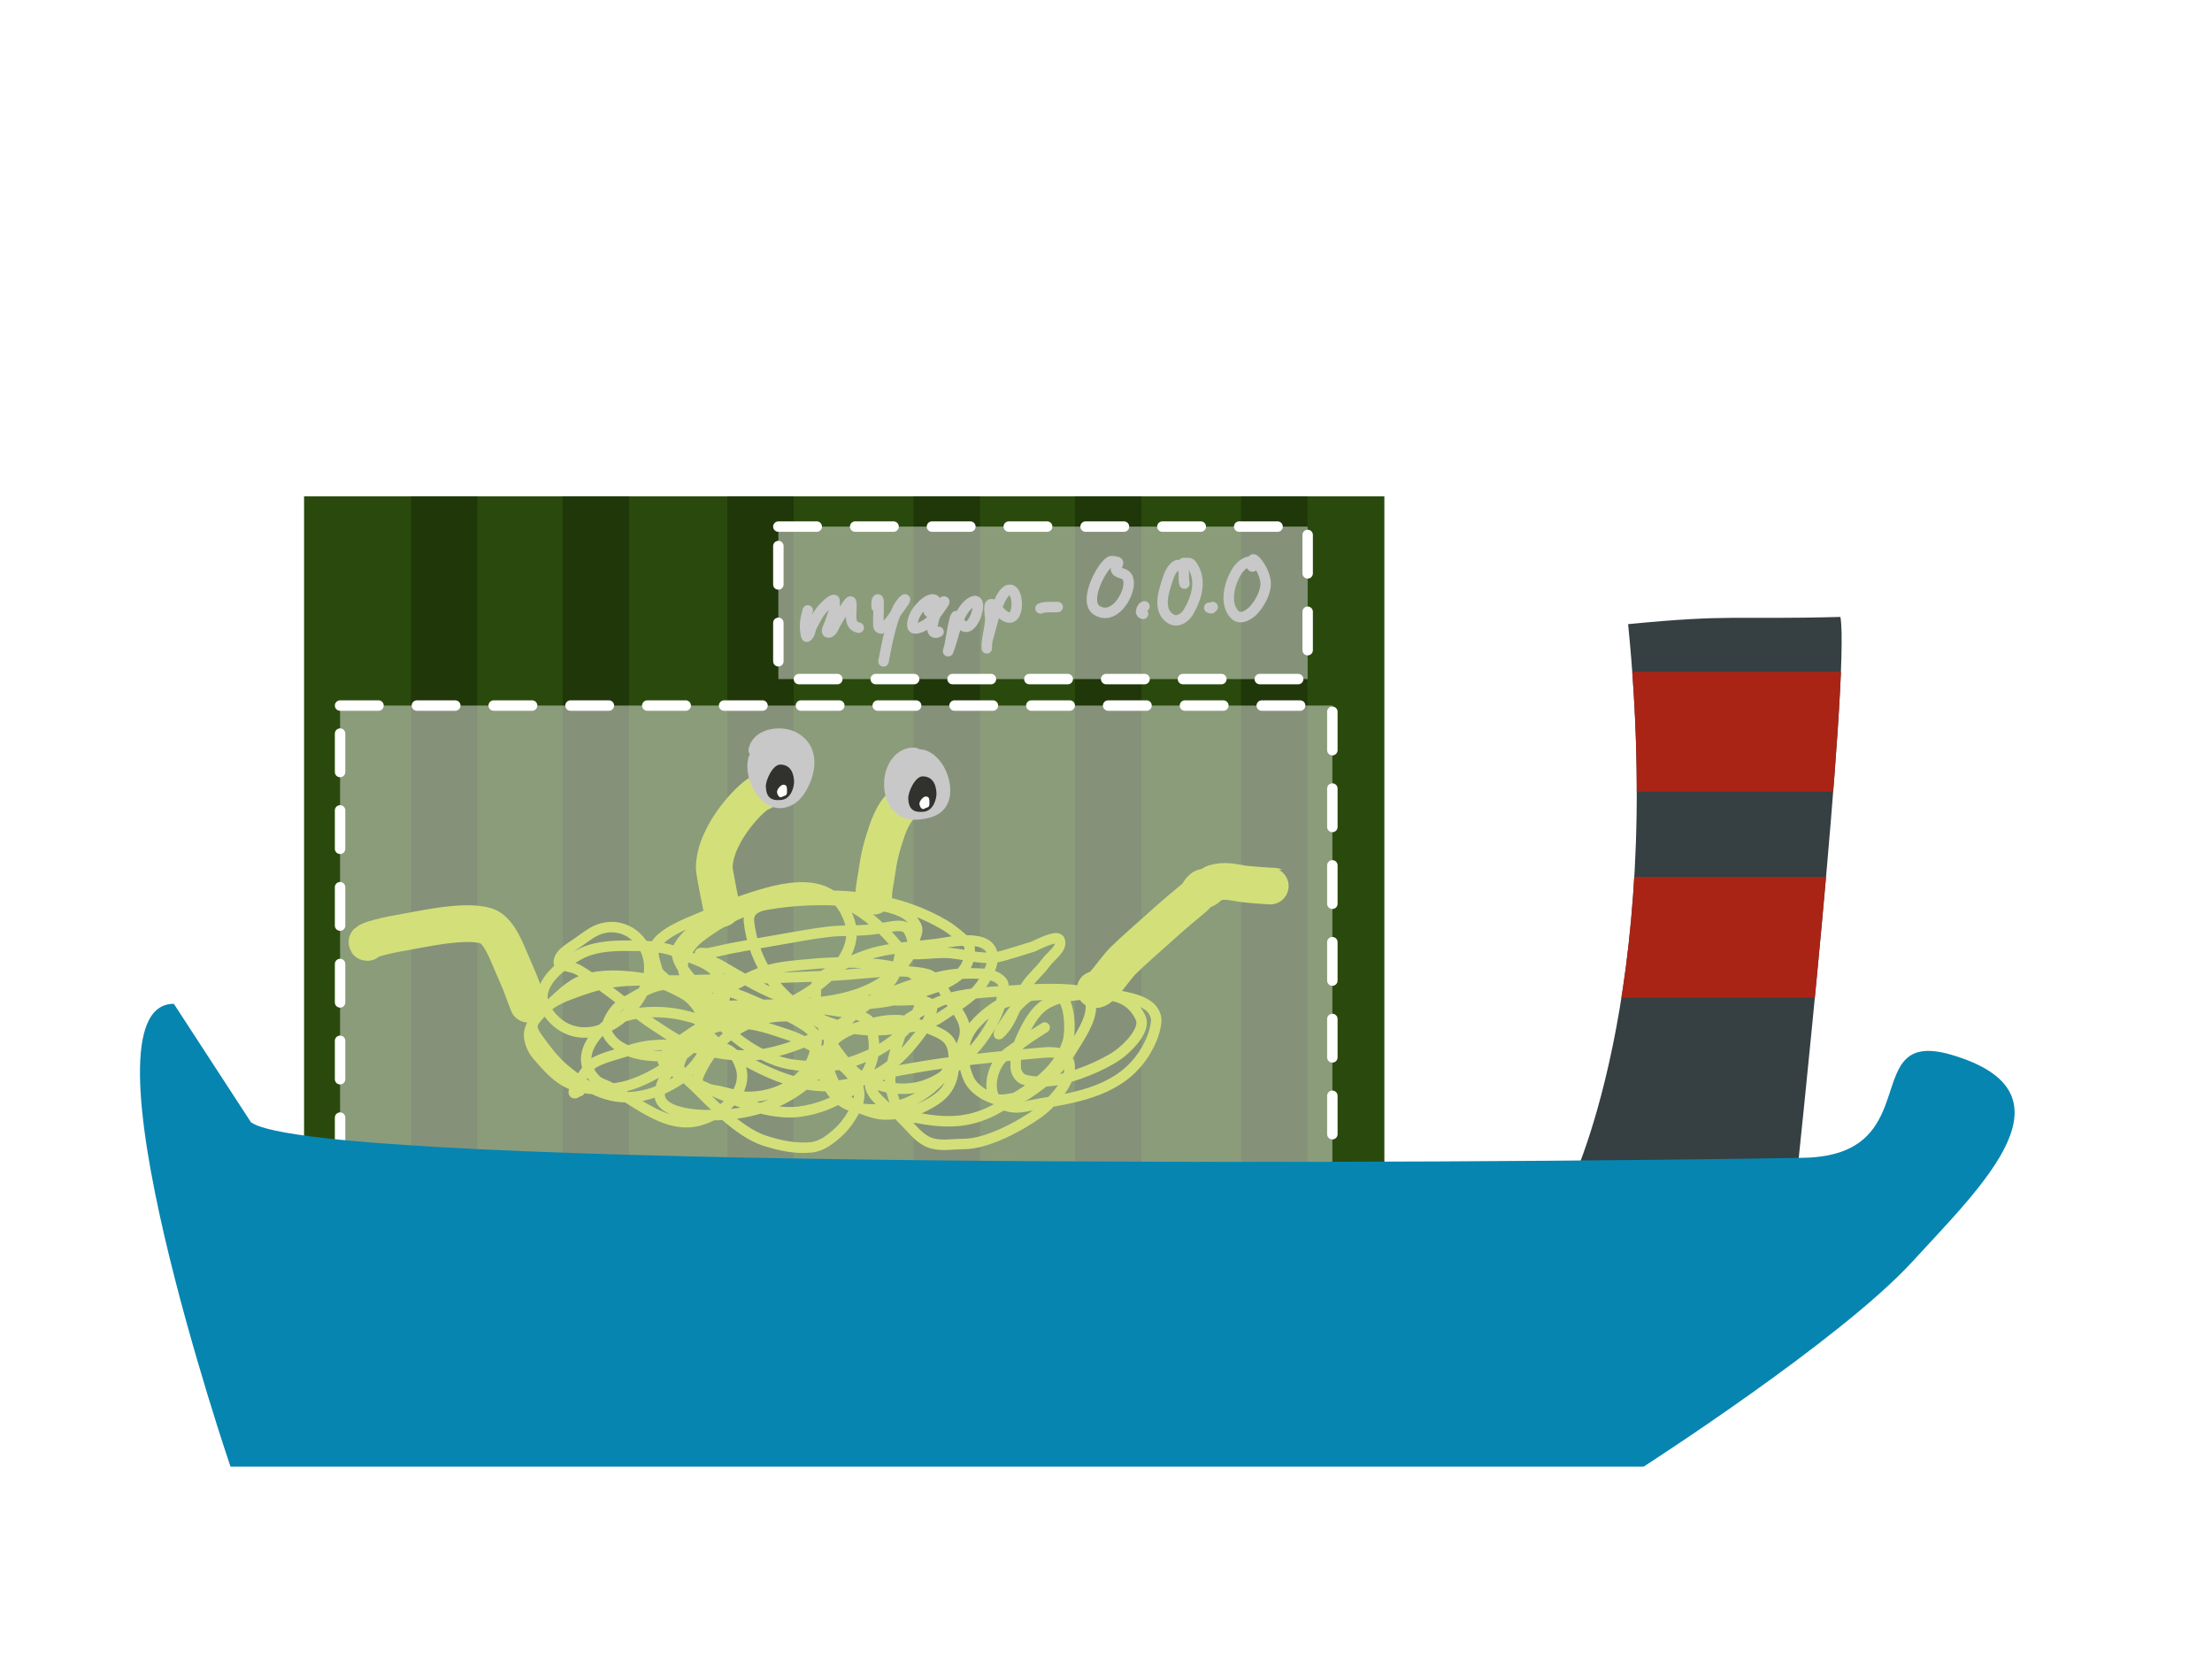 <?xml version="1.0" encoding="UTF-8" standalone="no"?>
<!DOCTYPE svg PUBLIC "-//W3C//DTD SVG 1.1//EN" "http://www.w3.org/Graphics/SVG/1.1/DTD/svg11.dtd">
<!-- Created with Vectornator (http://vectornator.io/) -->
<svg height="100%" stroke-miterlimit="10" style="fill-rule:nonzero;clip-rule:evenodd;stroke-linecap:round;stroke-linejoin:round;" version="1.1" viewBox="0 0 288 216" width="100%" xml:space="preserve" xmlns="http://www.w3.org/2000/svg" xmlns:vectornator="http://vectornator.io" xmlns:xlink="http://www.w3.org/1999/xlink">
<defs>
<filter color-interpolation-filters="sRGB" filterUnits="userSpaceOnUse" height="237.755" id="Filter" width="307.957" x="-10.135" y="-1.728">
<feDropShadow dx="-3.67321e-05" dy="10" flood-color="#000000" flood-opacity="0.333" in="SourceGraphic" result="Shadow" stdDeviation="5"/>
</filter>
<path d="M204.268 154.787L233.79 154.599C233.79 154.599 240.936 87.845 239.62 80.323C225.479 80.699 225.479 79.947 211.978 81.263C216.867 129.881 204.268 154.787 204.268 154.787Z" id="Fill"/>
<path d="M39.589 64.621L180.243 64.621L180.243 152.966L39.589 152.966L39.589 64.621Z" id="Fill_2"/>
</defs>
<clipPath id="ArtboardFrame">
<rect height="216" width="288" x="0" y="0"/>
</clipPath>
<g clip-path="url(#ArtboardFrame)" id="backgtound" vectornator:layerName="backgtound" visibility="hidden">
<path d="M-0.135-1.728L287.822-1.728L287.822 216.027L-0.135 216.027L-0.135-1.728Z" fill="#750787" fill-rule="nonzero" filter="url(#Filter)" stroke="none" vectornator:shadowAngle="1.5708" vectornator:shadowColor="#000000" vectornator:shadowOffset="10" vectornator:shadowOpacity="0.333" vectornator:shadowRadius="10"/>
</g>
<g id="Layer-1" vectornator:layerName="Layer 1">
<g opacity="1">
<use fill="#363f42" fill-rule="nonzero" opacity="1" stroke="none" xlink:href="#Fill"/>
<clipPath id="ClipPath">
<use xlink:href="#Fill"/>
</clipPath>
<g clip-path="url(#ClipPath)">
<path d="M193.926 114.17L258.424 114.17L258.424 129.881L193.926 129.881L193.926 114.17Z" fill="#aa2416" fill-rule="nonzero" opacity="1" stroke="none"/>
<path d="M200.319 87.469L260.116 87.469L260.116 103.076L200.319 103.076L200.319 87.469Z" fill="#aa2416" fill-rule="nonzero" opacity="1" stroke="none"/>
</g>
</g>
<g opacity="1">
<use fill="#2a4a0d" fill-rule="nonzero" opacity="1" stroke="none" xlink:href="#Fill_2"/>
<clipPath id="ClipPath_2">
<use xlink:href="#Fill_2"/>
</clipPath>
<g clip-path="url(#ClipPath_2)">
<path d="M53.504 61.157L62.154 61.157L62.154 156.926L53.504 156.926L53.504 61.157Z" fill="#1f3709" fill-rule="nonzero" opacity="1" stroke="none"/>
<path d="M73.248 61.157L81.898 61.157L81.898 156.926L73.248 156.926L73.248 61.157Z" fill="#1f3709" fill-rule="nonzero" opacity="1" stroke="none"/>
<path d="M94.685 61.157L103.335 61.157L103.335 156.926L94.685 156.926L94.685 61.157Z" fill="#1f3709" fill-rule="nonzero" opacity="1" stroke="none"/>
<path d="M118.942 61.157L127.592 61.157L127.592 156.926L118.942 156.926L118.942 61.157Z" fill="#1f3709" fill-rule="nonzero" opacity="1" stroke="none"/>
<path d="M139.965 61.157L148.615 61.157L148.615 156.926L139.965 156.926L139.965 61.157Z" fill="#1f3709" fill-rule="nonzero" opacity="1" stroke="none"/>
<path d="M161.589 61.157L170.239 61.157L170.239 156.926L161.589 156.926L161.589 61.157Z" fill="#1f3709" fill-rule="nonzero" opacity="1" stroke="none"/>
</g>
</g>
<g opacity="1">
<path d="M101.341 68.563L170.255 68.563L170.255 88.415L101.341 88.415L101.341 68.563Z" fill="#ffffff" fill-opacity="0.455" fill-rule="nonzero" opacity="1" stroke="#ffffff" stroke-dasharray="5.0" stroke-linecap="round" stroke-linejoin="round" stroke-width="1.361"/>
<g opacity="1">
<path d="M105.168 79.481C104.882 80.484 104.711 81.403 104.899 82.44C104.928 82.598 104.945 82.977 105.078 82.888C105.49 82.614 105.474 81.98 105.706 81.543C106.446 80.15 106.637 79.657 107.678 78.674C107.941 78.426 108.646 77.865 108.665 78.226C108.73 79.473 108.456 79.845 108.127 80.916C107.984 81.381 107.371 82.35 107.858 82.35C108.39 82.35 108.558 81.544 108.844 81.095C109.24 80.472 109.59 79.82 110.01 79.212C110.225 78.899 110.742 78.032 110.816 78.405C111.034 79.493 110.261 81.414 111.803 81.723" fill="none" opacity="1" stroke="#c8c8c8" stroke-linecap="round" stroke-linejoin="round" stroke-width="1.361"/>
<path d="M114.134 79.033C114.134 78.971 114.064 77.964 114.313 78.047C114.543 78.124 114.238 81.205 114.403 81.633C114.46 81.783 114.705 81.88 114.851 81.812C115.617 81.455 116.39 80.187 116.823 79.571C117.119 79.15 117.441 78.747 117.72 78.316C117.771 78.236 117.888 77.994 117.81 78.047C116.203 79.118 115.368 84.51 115.03 86.116" fill="none" opacity="1" stroke="#c8c8c8" stroke-linecap="round" stroke-linejoin="round" stroke-width="1.361"/>
<path d="M120.948 79.66C122.745 78.582 121.698 76.919 119.782 79.123C119.499 79.448 119.227 79.799 119.065 80.198C118.892 80.622 118.721 81.092 118.796 81.543C118.906 82.202 120.222 81.569 120.768 81.185C121.367 80.763 122.506 79.084 122.83 78.585C122.882 78.505 123.014 78.316 122.92 78.316C122.206 78.316 120.332 83.196 122.203 82.26" fill="none" opacity="1" stroke="#c8c8c8" stroke-linecap="round" stroke-linejoin="round" stroke-width="1.361"/>
<path d="M124.579 80.288C124.308 79.63 123.81 83.329 123.637 84.054C123.58 84.293 123.366 85 123.458 84.771C124.195 82.927 124.386 80.864 125.61 79.212C125.968 78.729 126.879 77.913 127.223 78.405C127.766 79.18 126.042 83.85 124.579 80.288Z" fill="none" opacity="1" stroke="#c8c8c8" stroke-linecap="round" stroke-linejoin="round" stroke-width="1.361"/>
<path d="M129.285 78.719C128.489 78.306 128.981 80.136 128.927 80.826C128.848 81.82 128.578 82.792 128.479 83.785C128.458 83.993 128.479 84.412 128.479 84.412C128.479 84.412 128.469 83.682 128.568 83.336C128.755 82.681 128.919 82.019 129.106 81.364C129.378 80.413 130.293 76.697 131.527 76.791C132.836 76.892 132.786 82.091 130.361 79.84C129.982 79.487 129.745 78.957 129.285 78.719Z" fill="none" opacity="1" stroke="#c8c8c8" stroke-linecap="round" stroke-linejoin="round" stroke-width="1.361"/>
<path d="M135.472 79.212C135.986 78.955 137.146 79.09 137.713 79.033" fill="none" opacity="1" stroke="#c8c8c8" stroke-linecap="round" stroke-linejoin="round" stroke-width="1.361"/>
<path d="M145.289 74.102C145.231 73.705 145.994 73.184 145.244 73.116C145.006 73.094 144.729 72.987 144.527 73.116C143.299 73.897 141.032 78.391 142.824 79.481C144.913 80.753 146.774 77.899 146.948 76.164C146.987 75.767 146.93 75.308 146.679 74.998C146.332 74.57 145.369 74.647 145.289 74.102Z" fill="none" opacity="1" stroke="#c8c8c8" stroke-linecap="round" stroke-linejoin="round" stroke-width="1.361"/>
<path d="M148.83 79.93L148.651 79.84L148.561 79.66L148.651 79.302L148.83 79.033L149.01 78.943L149.01 78.943" fill="none" opacity="1" stroke="#c8c8c8" stroke-linecap="round" stroke-linejoin="round" stroke-width="1.361"/>
<path d="M154.21 75.985C154.014 75.398 154.344 74.024 153.761 73.654C153.013 73.177 152.31 74.584 152.148 75.088C151.664 76.594 150.521 79.364 152.417 80.557C153.349 81.144 154.33 80.376 154.748 79.66C155.829 77.806 156.541 75.411 155.106 73.474C154.907 73.206 154.449 73.355 154.12 73.295" fill="none" opacity="1" stroke="#c8c8c8" stroke-linecap="round" stroke-linejoin="round" stroke-width="1.361"/>
<path d="M157.437 79.123C157.787 79.239 157.64 79.279 157.886 79.033" fill="none" opacity="1" stroke="#c8c8c8" stroke-linecap="round" stroke-linejoin="round" stroke-width="1.361"/>
<path d="M162.906 73.519C162.888 73.613 163.086 73.839 163.086 73.743C163.086 73.526 163.124 73.129 162.906 73.116C162.055 73.062 161.3 73.922 160.934 74.55C160.068 76.035 159.386 78.586 160.755 80.019C161.546 80.848 162.804 79.916 163.265 79.391C164.007 78.548 164.789 77.205 164.789 75.985C164.789 74.947 164.005 73.401 163.265 72.847C163.062 72.694 162.956 73.27 162.906 73.519Z" fill="none" opacity="1" stroke="#c8c8c8" stroke-linecap="round" stroke-linejoin="round" stroke-width="1.361"/>
</g>
</g>
<g opacity="1">
<path d="M44.278 91.863L173.471 91.863L173.471 151.995L44.278 151.995L44.278 91.863Z" fill="#ffffff" fill-opacity="0.455" fill-rule="nonzero" opacity="1" stroke="#ffffff" stroke-dasharray="5.0" stroke-linecap="round" stroke-linejoin="round" stroke-width="1.361"/>
<g opacity="1">
<path d="M75.466 142.063C75.205 142.063 74.83 142.511 74.713 142.278C74.508 141.867 76.664 138.872 76.972 138.621C78.022 137.768 80.773 137.155 81.812 136.793C84.915 135.71 87.522 136.076 90.738 136.148C93.534 136.21 95.504 136.008 96.439 138.944C97.567 142.49 93.339 145.593 90.308 146.042C86.297 146.636 82.6 143.221 79.338 141.525C78.165 140.915 77.813 141.144 76.865 139.697C75.522 137.648 76.881 135.435 78.37 133.997C80.985 131.472 86.015 131.401 89.34 132.276C89.978 132.444 90.715 132.551 91.169 133.029C92.623 134.56 89.878 136.957 88.695 137.223C85.943 137.842 80.725 137.646 79.123 134.642C78.853 134.135 78.992 133.444 79.231 132.921C79.685 131.927 80.408 130.944 81.382 130.447C82.867 129.689 84.263 128.62 85.899 128.296C87.798 127.921 89.788 128.141 91.706 128.404C95.144 128.876 96.932 129.842 99.88 131.093C100.946 131.545 106.421 133.722 106.333 135.395C106.087 140.063 102.08 142.703 97.622 142.816C96.272 142.85 94.964 142.339 93.642 142.063C92.596 141.844 90.228 141.698 90.954 140.019C93.558 133.987 99.449 131.072 105.903 132.814C106.76 133.045 107.687 133.767 107.839 134.642C108.309 137.345 107.007 139.511 104.827 141.202C100.803 144.324 96.619 145.321 91.599 145.182C90.144 145.141 85.586 144.779 85.899 142.278C85.993 141.524 86.244 140.768 86.651 140.127C87.764 138.379 88.753 136.417 90.416 135.18C91.971 134.022 93.963 133.312 95.901 133.244C98.213 133.163 100.477 134.031 102.676 134.749C104.124 135.222 105.445 136.031 106.763 136.793C109.156 138.176 113.106 140.692 111.495 144.106C110.914 145.339 110.139 146.524 109.129 147.44C108.155 148.325 106.996 149.229 105.688 149.376C103.637 149.607 101.521 149.15 99.557 148.516C96.261 147.451 92.745 143.71 90.523 141.525C89.637 140.653 88.119 139.596 88.48 138.406C88.746 137.529 89.291 136.744 89.878 136.04C90.738 135.008 91.609 133.9 92.782 133.244C97.456 130.626 103.815 130.81 108.914 131.63C110.271 131.849 111.746 131.95 112.894 132.706C113.5 133.105 113.504 134.038 113.646 134.749C114.807 140.553 108.987 144.172 103.967 144.752C99.507 145.266 94.162 142.623 90.523 140.987C89.278 140.428 88.056 139.776 86.974 138.944C86.618 138.67 86.099 138.147 86.329 137.761C87.029 136.583 88.208 135.735 89.34 134.965C91.21 133.692 93.238 132.417 95.471 132.061C98.364 131.599 101.264 131.152 104.182 130.878C107.758 130.542 111.351 130.423 114.937 130.232C115.402 130.208 115.87 130.2 116.335 130.232C117.915 130.343 119.692 129.877 121.067 130.663C121.693 131.02 121.127 132.148 120.852 132.814C120.427 133.843 119.722 134.742 119.024 135.61C117.424 137.6 115.526 139.368 113.109 140.342C106.429 143.032 100.537 140.247 94.825 136.793C93.929 136.251 93.081 135.609 92.352 134.857C91.915 134.407 91.311 133.867 91.384 133.244C91.513 132.129 92.043 130.97 92.889 130.232C94.646 128.701 96.745 127.538 98.912 126.683C100.711 125.974 102.687 125.79 104.612 125.608C107.254 125.358 109.925 125.191 112.571 125.393C114.653 125.552 116.823 125.771 118.701 126.683C119.466 127.054 119.779 128.098 119.884 128.942C120.368 132.81 116.154 136.009 113.216 137.331C111.685 138.02 110.052 138.625 108.376 138.729C105.934 138.88 103.369 138.904 101.063 138.083C98.496 137.169 96.159 135.546 94.18 133.674C92.112 131.718 90.478 129.295 89.125 126.791C88.315 125.291 89.708 123.095 91.061 122.059C92.594 120.885 94.244 119.831 96.008 119.047C98.142 118.099 100.373 117.283 102.676 116.896C104.48 116.593 106.375 116.613 108.161 117.004C111.748 117.788 114.743 120.631 117.088 123.457C117.25 123.652 117.254 123.963 117.196 124.21C116.926 125.346 116.788 126.586 116.12 127.544C115.091 129.02 113.664 130.196 112.248 131.308C110.638 132.573 108.958 133.81 107.086 134.642C104.403 135.834 101.615 137.004 98.697 137.331C96.045 137.627 93.304 137.203 90.738 136.47C88.703 135.889 86.923 134.61 85.146 133.459C83.148 132.165 81.37 130.558 79.446 129.157C78.071 128.156 76.728 127.097 75.251 126.253C74.562 125.859 72.808 125.668 72.778 125.5C72.555 124.276 74.236 123.423 75.251 122.704C76.235 122.007 77.207 121.191 78.37 120.876C81.395 120.055 84.138 122.29 84.501 125.285C85.113 130.34 78.341 136.635 73.315 133.674C72.243 133.042 71.352 132.013 70.842 130.878C70.006 129.017 71.646 127.029 72.885 126.038C74.09 125.074 75.388 124.12 76.865 123.672C78.657 123.128 80.584 123.115 82.457 123.134C84.49 123.155 86.626 123.266 88.48 124.102C89.971 124.774 91.668 125.165 92.889 126.253C93.751 127.021 94.376 128.218 94.395 129.372C94.416 130.643 93.641 131.825 92.997 132.921C92.299 134.109 91.46 135.249 90.416 136.148C87.669 138.512 83.575 141.414 79.661 141.74C77.826 141.893 75.858 141.843 74.176 141.095C72.481 140.342 71.203 138.834 69.981 137.438C69.411 136.786 69.022 135.931 68.906 135.072C68.699 133.543 70.118 132.117 71.272 131.093C72.769 129.765 74.201 128.136 76.112 127.544C78.441 126.822 81.013 126.97 83.425 127.329C85.434 127.627 87.36 128.475 89.125 129.479C91.044 130.572 92.364 133.65 92.029 135.825C91.764 137.544 89.605 139.812 88.48 140.557C87.074 141.487 85.499 142.229 83.855 142.601C79.696 143.541 76.556 141.804 73.423 139.159C72.121 138.06 71.081 136.671 70.089 135.287C69.705 134.752 69.228 134.109 69.336 133.459C69.628 131.704 72.398 130.176 73.638 129.695C75.658 128.91 77.728 128.156 79.876 127.866C82.826 127.469 85.827 127.728 88.802 127.651C92.746 127.549 96.69 127.456 100.633 127.329C103.322 127.241 106.012 127.153 108.699 127.006C111.247 126.866 113.784 126.515 116.335 126.468C117.737 126.443 119.162 126.481 120.53 126.791C122.227 127.175 122.83 129.039 123.649 130.232C124.684 131.742 126.143 133.215 125.477 135.287C123.729 140.724 118.945 144.746 113.001 144.429C110.228 144.281 108.54 143.055 107.409 140.557C105.998 137.442 108.406 134.847 111.28 133.889C113.048 133.3 114.903 132.774 116.765 132.814C118.365 132.848 119.907 133.502 121.39 134.104C123.378 134.912 124.085 135.582 124.186 137.653C124.389 141.799 122.621 143.089 119.024 144.644C118.784 144.748 118.531 144.842 118.271 144.859C116.875 144.95 115.435 145.298 114.077 144.967C112.55 144.595 110.957 143.962 109.882 142.816C108.687 141.541 107.953 139.8 107.624 138.083C107.422 137.033 108.038 135.979 108.376 134.965C108.474 134.672 108.684 134.417 108.914 134.212C110.376 132.906 111.698 131.363 113.431 130.447C116.169 129.001 119.139 127.972 122.143 127.221C124.061 126.741 126.085 126.663 128.058 126.791C128.908 126.846 129.86 127.12 130.424 127.759C130.829 128.216 130.641 128.986 130.532 129.587C130.349 130.591 130.007 131.572 129.564 132.491C128.632 134.423 127.086 136.527 125.477 137.976C123.326 139.912 121.132 141.592 118.056 141.74C116.455 141.817 114.795 141.516 113.324 140.88C112.06 140.333 110.978 139.358 110.097 138.299C108.832 136.776 107.663 135.102 106.978 133.244C106.379 131.616 105.993 129.782 106.333 128.081C106.512 127.185 107.665 126.827 108.376 126.253C108.601 126.071 108.86 125.929 109.129 125.823C110.871 125.139 112.575 124.304 114.399 123.887C116.831 123.331 119.345 123.232 121.82 122.919C123.674 122.684 128.915 121.386 129.241 124.425C129.406 125.962 127.816 128.379 126.983 129.157C125.593 130.454 123.934 131.43 122.358 132.491C120.583 133.685 118.242 133.728 116.12 133.997C106.963 135.154 98.578 129.287 97.514 120.015C97.282 117.991 99.601 117.826 100.848 117.542C102.445 117.176 104.052 116.769 105.688 116.681C111.69 116.36 117.757 117.359 123.003 120.445C124.104 121.093 125.05 121.975 126.015 122.811C126.136 122.916 126.216 123.082 126.23 123.242C126.585 127.332 122.664 128.315 119.347 129.372C117.731 129.887 116.084 130.362 114.399 130.555C111.69 130.866 108.94 131.135 106.226 130.878C101.778 130.456 97.718 127.963 93.857 125.715C92.97 125.198 91.895 124.936 91.169 124.21C90.914 123.955 91.89 124.167 92.244 124.102C93.254 123.916 94.247 123.649 95.255 123.457C97.259 123.075 99.268 122.722 101.278 122.381C103.498 122.005 105.709 121.559 107.946 121.306C109.515 121.128 111.104 121.206 112.678 121.091C113.543 121.027 114.4 120.881 115.26 120.768C115.932 120.68 117.719 120.17 118.271 121.091C118.738 121.869 119.033 122.935 118.701 123.779C118.171 125.129 117.031 126.199 115.905 127.113C110.871 131.203 103.349 130.671 97.299 130.878C95.937 130.924 94.566 131.032 93.212 130.878C90.486 130.566 88.048 128.731 86.006 126.898C85.814 126.726 85.641 126.503 85.576 126.253C85.349 125.374 84.907 124.44 85.146 123.564C85.691 121.566 89.641 120.154 90.954 119.585C92.975 118.709 94.995 117.814 97.084 117.111C101.795 115.527 108.618 113.562 110.635 120.015C111.916 124.114 107.598 127.788 104.612 129.587C100.661 131.968 97.076 133.365 93.105 130.447C92.164 129.756 91.277 128.972 90.523 128.081C89.383 126.734 87.501 124.777 88.372 123.242C89.975 120.418 93.389 119.446 96.223 118.617C101.264 117.143 107.28 116.83 112.463 117.542C114.143 117.772 115.866 118.025 117.411 118.725C118.242 119.101 118.987 119.822 119.347 120.66C119.59 121.229 119.183 121.891 119.024 122.489C118.874 123.053 118.118 124.179 118.701 124.21C120.42 124.3 122.151 123.928 123.864 124.102C126.196 124.339 128.282 125.121 130.639 124.425C131.933 124.042 133.229 123.662 134.511 123.242C134.774 123.155 137.622 121.609 137.953 122.381C138.415 123.461 136.807 124.437 136.124 125.393C135.385 126.427 134.351 127.235 133.651 128.296C132.362 130.249 131.921 133.024 130.101 134.642C129.932 134.793 130.189 134.184 130.317 133.997C131.126 132.813 131.853 131.537 132.898 130.555C133.682 129.818 134.633 129.119 135.694 128.942C136.51 128.806 137.379 129.225 138.06 129.695C139.386 130.609 139.4 134.394 139.028 135.61C137.719 139.885 133.546 142.169 129.994 144.214C126.633 146.149 123.603 146.312 119.777 145.612C118.338 145.348 116.598 145.374 115.582 144.321C114.75 143.459 113.621 142.686 113.324 141.525C113.172 140.934 113.956 140.39 114.507 140.127C115.676 139.568 116.996 139.389 118.271 139.159C123.741 138.17 129.511 137.59 135.049 137.116C136.097 137.026 138.489 136.628 139.136 138.191C139.645 139.423 138.649 141.314 137.953 142.17C137.152 143.153 136.289 144.114 135.264 144.859C132.919 146.565 128.559 148.946 125.477 148.946C123.969 148.946 122.357 149.297 120.96 148.731C119.547 148.158 118.626 146.767 117.518 145.719C117.294 145.508 117.069 145.262 116.98 144.967C116.526 143.451 115.816 141.922 115.905 140.342C116.037 138.015 116.898 135.78 117.626 133.566C117.769 133.13 118.092 132.726 118.486 132.491C120.166 131.489 121.862 130.398 123.756 129.91C126.516 129.198 129.409 129.142 132.252 128.942C134.506 128.783 136.773 128.7 139.028 128.834C139.81 128.881 140.68 128.985 141.287 129.479C143.292 131.113 140.731 134.726 139.888 136.148C138.184 139.023 136.372 140.704 133.651 142.493C133.422 142.643 133.169 142.782 132.898 142.816C131.722 142.963 130.468 143.421 129.349 143.031C128.048 142.577 126.696 141.702 126.122 140.45C125.404 138.882 125.215 136.909 125.8 135.287C126.419 133.567 127.964 132.257 129.456 131.2C130.631 130.368 132.166 130.224 133.543 129.802C133.926 129.685 134.326 129.611 134.726 129.587C136.696 129.468 138.669 129.333 140.641 129.372C143.995 129.438 146.958 129.252 148.492 132.491C149.301 134.199 146.509 136.678 145.589 137.331C143.528 138.792 139.726 140.302 137.307 140.665C135.995 140.861 134.592 140.961 133.328 140.557C132.74 140.37 132.289 139.667 132.252 139.051C132.173 137.704 132.434 136.295 133.005 135.072C133.755 133.468 134.631 131.723 136.124 130.77C137.802 129.698 139.952 129.587 141.932 129.372C143.29 129.224 144.682 129.412 146.019 129.695C147.25 129.955 148.555 130.238 149.568 130.985C150.174 131.433 150.613 132.279 150.536 133.029C150.382 134.519 149.733 135.963 148.923 137.223C145.93 141.879 140.508 142.867 135.479 143.676C134.162 143.888 132.806 144.377 131.5 144.106C130.573 143.914 129.503 143.295 129.241 142.385C128.878 141.128 129.229 139.645 129.886 138.514C130.601 137.283 131.986 136.587 133.113 135.717C134.034 135.007 135.049 134.427 136.017 133.781" fill="none" opacity="1" stroke="#d3e07a" stroke-linecap="round" stroke-linejoin="round" stroke-width="1.361"/>
<path d="M93.965 118.294C93.965 118.294 92.997 113.551 92.997 113.024C92.997 108.363 98.344 103.13 99.235 103.13" fill="none" opacity="1" stroke="#d3e07a" stroke-linecap="round" stroke-linejoin="round" stroke-width="4.78"/>
<path d="M142.577 128.834C143.337 129.088 145.048 126.238 146.234 125.07C147.753 123.574 149.39 122.203 150.966 120.768C152.476 119.393 154.017 118.089 155.591 116.789C156.06 116.401 156.273 115.498 156.881 115.498C156.995 115.498 156.694 115.741 156.774 115.821C156.937 115.984 157.764 115.046 158.064 114.96C159.453 114.564 160.428 114.842 161.829 115.068C162.493 115.175 165.955 115.41 165.915 115.391" fill="none" opacity="1" stroke="#d3e07a" stroke-linecap="round" stroke-linejoin="round" stroke-width="4.78"/>
<path d="M68.583 130.125C69.294 132.258 67.858 128.281 67.723 127.974C67.393 127.224 67.095 126.46 66.755 125.715C66.059 124.194 65.053 121.097 63.313 120.553C60.425 119.65 54.652 121.046 51.806 121.521C50.716 121.702 49.642 121.974 48.579 122.274C48.301 122.352 47.537 122.704 47.826 122.704" fill="none" opacity="1" stroke="#d3e07a" stroke-linecap="round" stroke-linejoin="round" stroke-width="4.78"/>
<g opacity="1">
<path d="M99.127 99.258C97.494 96.318 104.196 95.353 104.397 99.581C104.433 100.325 104.136 101.417 103.859 102.054C103.483 102.919 103.039 103.504 102.139 103.883C99.559 104.969 96.549 98.158 100.31 97.322" fill="#c8c8c8" fill-rule="nonzero" stroke="none"/>
<path d="M102.062 94.875C100.113 94.647 97.892 95.46 97.469 97.5C97.396 97.852 97.541 98.035 97.625 98.25C97.588 98.352 97.497 98.432 97.469 98.531C96.573 101.686 99.534 106.747 103.188 104.781C104.236 104.217 104.857 103.238 105.344 102.188C106.463 99.773 106.391 96.913 103.844 95.438C103.334 95.142 102.712 94.951 102.062 94.875ZM100.344 98.375C100.472 98.386 100.382 98.597 100.5 98.625C101.134 98.773 101.919 98.538 102.438 99.094C103.177 99.886 102.657 102.372 101.594 102.75C101.198 102.891 100.652 102.047 100.5 101.812C100.071 101.151 99.686 100.214 99.781 99.406C99.808 99.176 100.063 98.709 100.094 98.406C100.175 98.386 100.26 98.368 100.344 98.375Z" fill="#c8c8c8" stroke="none"/>
</g>
<path d="M113.754 116.681C113.754 115.699 114.051 114.433 114.184 113.455C114.423 111.702 114.776 110.228 115.475 108.185C116.174 106.141 116.98 105.281 116.98 105.281" fill="none" opacity="1" stroke="#d3e07a" stroke-linecap="round" stroke-linejoin="round" stroke-width="4.78"/>
<path d="M101.196 102.012L101.675 102.879" fill="#31322d" fill-rule="nonzero" opacity="1" stroke="none"/>
<g opacity="1">
<path d="M101.584 99.546C103.182 99.546 103.377 101.142 103.387 101.783C103.398 102.425 103.022 104.033 101.698 104.157C100.374 104.281 99.779 103.801 99.712 102.468C99.667 101.555 100.625 99.546 101.584 99.546Z" fill="#31322d" fill-rule="nonzero" opacity="1" stroke="none"/>
<path d="M102.037 102.169C102.433 102.22 102.471 102.412 102.471 103.051C102.471 103.69 102.199 103.523 101.829 103.751C101.459 103.979 101.186 103.434 101.168 103.115C101.151 102.795 101.672 102.122 102.037 102.169Z" fill="#ffffff" fill-rule="nonzero" opacity="1" stroke="none"/>
</g>
<g opacity="1">
<g opacity="1">
<path d="M118.319 101.209C117.988 99.993 118.521 98.086 120.255 98.628C122.639 99.373 124.43 104.736 120.9 105.619C120.305 105.767 119.684 105.874 119.072 105.834C118.585 105.801 118.076 105.679 117.674 105.403C115.471 103.896 115.644 99.129 118.534 98.52C119.677 98.28 120.707 99.387 121.761 99.703" fill="#c8c8c8" fill-rule="nonzero" stroke="none"/>
<path d="M119.312 97.375C118.824 97.299 118.32 97.343 117.812 97.531C114.27 98.847 114.154 105.217 117.75 106.5C118.602 106.804 119.564 106.764 120.438 106.594C121.002 106.484 121.592 106.325 122.094 106.031C124.186 104.806 123.983 102.06 123.062 100.156C122.457 98.905 121.209 97.589 119.75 97.562C119.6 97.517 119.466 97.399 119.312 97.375ZM119.469 99.844C119.665 99.933 119.877 100.01 120.094 100.094C120.2 100.028 120.272 99.917 120.375 99.844C120.425 99.876 120.443 99.836 120.5 99.875C120.505 99.871 119.968 100.2 120.094 100.125C120.126 100.137 120.155 100.145 120.188 100.156C120.373 100.218 120.67 100.144 120.75 100.25C121.78 101.257 122.668 103.437 121.469 104.438C120.985 104.841 120.229 104.944 119.625 104.969C119.311 104.981 119.078 104.959 118.781 104.875C117.33 104.466 116.909 102.061 117.625 100.656C117.666 100.79 117.7 100.987 117.812 100.969C118.591 100.841 117.805 100.945 118.062 101.25C118.092 101.391 118.234 101.498 118.375 101.469C118.516 101.439 118.592 101.298 118.562 101.156C120.029 100.744 120.334 100.674 120.031 100.75C119.597 100.859 119.129 100.92 118.688 100.844C118.577 100.825 118.81 100.622 118.875 100.531C118.992 100.37 119.149 100.265 119.25 100.094C119.334 99.953 119.399 99.931 119.469 99.844Z" fill="#c8c8c8" stroke="none"/>
</g>
<g opacity="1">
<path d="M120.125 101.081C121.723 101.081 121.917 102.677 121.928 103.318C121.938 103.959 121.563 105.568 120.239 105.692C118.915 105.816 118.319 105.336 118.253 104.003C118.207 103.09 119.166 101.081 120.125 101.081Z" fill="#31322d" fill-rule="nonzero" opacity="1" stroke="none"/>
<path d="M120.578 103.704C120.974 103.755 121.012 103.946 121.012 104.585C121.012 105.224 120.739 105.057 120.369 105.286C119.999 105.514 119.726 104.969 119.709 104.649C119.691 104.33 120.212 103.657 120.578 103.704Z" fill="#ffffff" fill-rule="nonzero" opacity="1" stroke="none"/>
</g>
</g>
</g>
</g>
<path d="M22.633 130.695C9.46 130.695 30.012 190.956 30.012 190.956L213.991 190.956C213.991 190.956 239.585 174.513 248.957 164.298C258.329 154.084 270.809 142.256 254.083 137.336C241.813 133.728 251.066 150.452 234.796 150.743C194.259 151.467 41.14 152.462 32.67 146.109" fill="#0685b1" fill-rule="nonzero" opacity="1" stroke="none"/>
</g>
</svg>
